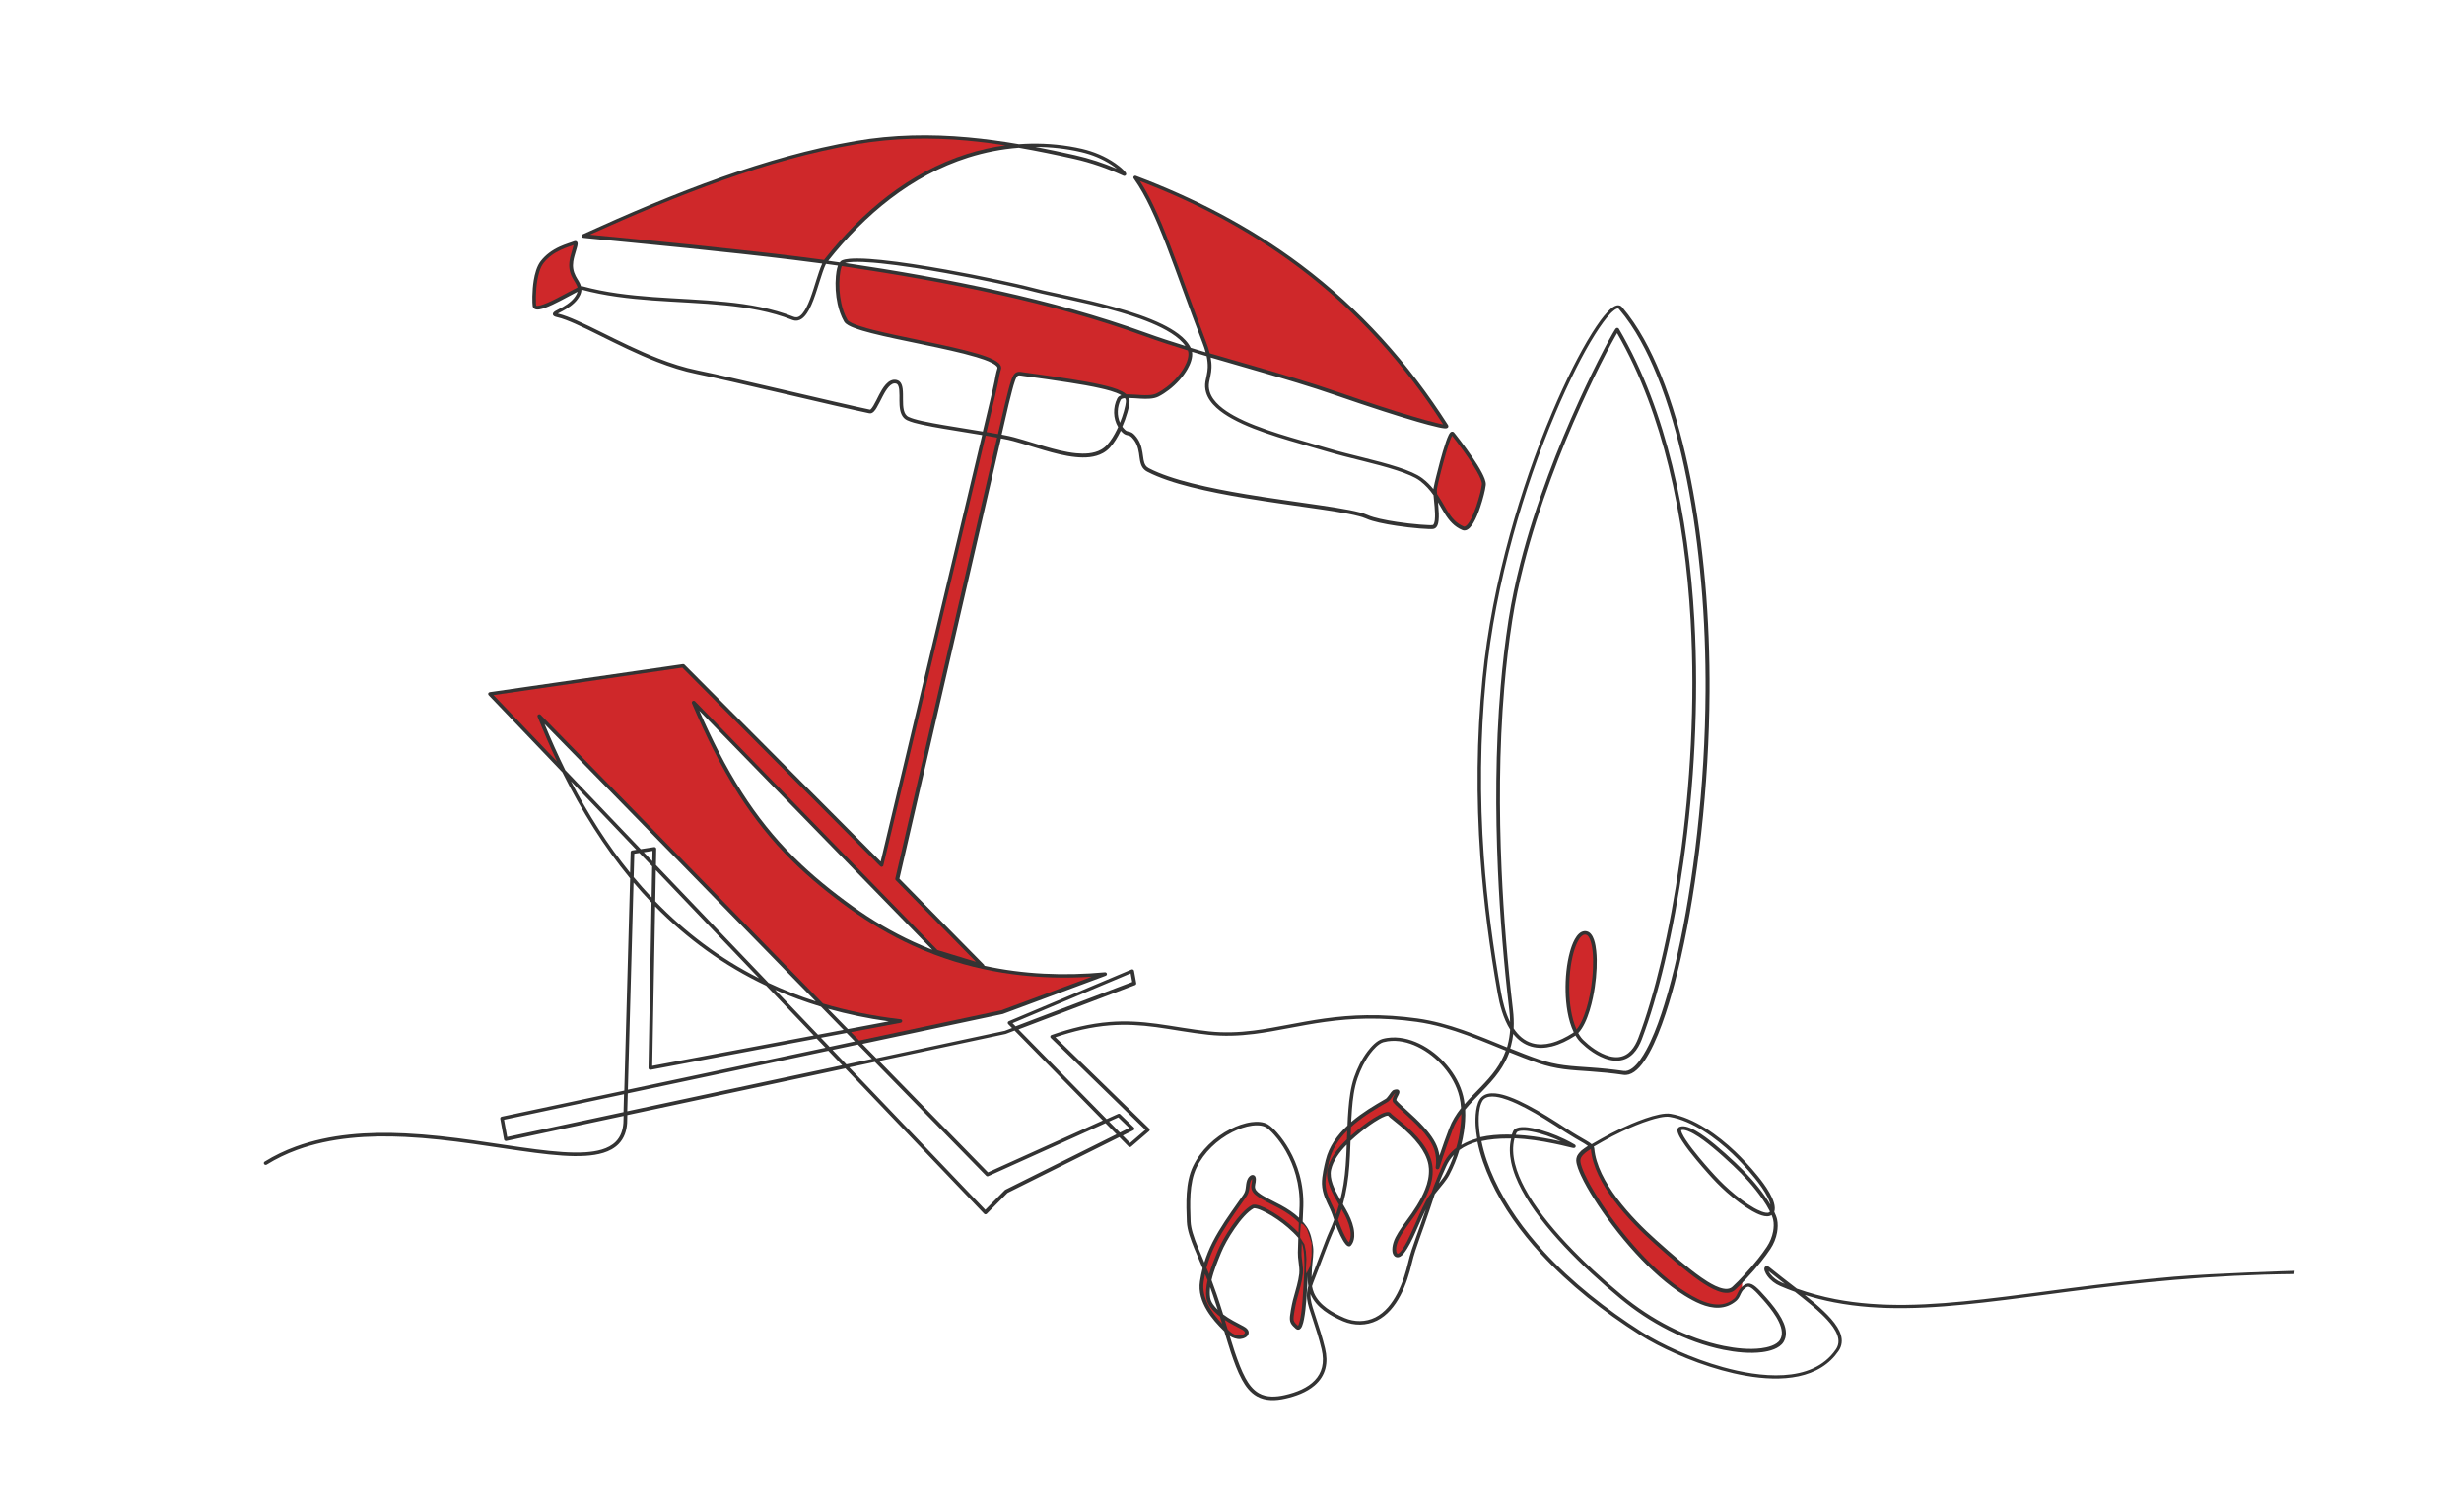 <?xml version="1.0" encoding="UTF-8"?>
<svg width="422px" height="258px" viewBox="0 0 422 258" version="1.1" xmlns="http://www.w3.org/2000/svg" xmlns:xlink="http://www.w3.org/1999/xlink">
    <title>home-img-level-superplus</title>
    <g id="home-img-level-superplus" stroke="none" stroke-width="1" fill="none" fill-rule="evenodd">
        <g id="img-supercover" transform="translate(45.182, 23.166)">
            <polygon id="Path" fill="#CF282A" fill-rule="nonzero" points="177.64 186.154 177.397 188.634 177.855 189.377 178.464 191.12 178.617 193.841 178.5 196.068 179.109 194.378 179.262 192.93 179.525 190.705 179.047 188.486 178.34 186.904"></polygon>
            <polygon id="Path" fill="#CF282A" fill-rule="nonzero" points="227.41 172.982 225.712 173.867 224.9 174.952 225.386 177.051 227.334 180.556 229.795 184.377 231.985 187.454 235.376 191.489 238.364 194.377 239.959 195.766 242.621 197.856 244.916 199.184 246.711 200.001 248.728 200.471 250.073 200.37 250.704 200.196 252.541 198.889 253.137 197.574 253.227 195.859 251.189 197.783 250.246 197.917 247.931 197.133 246.343 195.994 243.023 193.446 240.645 191.476 235.445 186.817 232.825 183.901 230.225 180.348 228.693 177.493 227.667 174.798"></polygon>
            <polygon id="Path" fill="#CF282A" fill-rule="nonzero" points="98.669 22.025 98.176 24.445 98.176 25.96 98.427 28.292 98.974 30.518 99.5 31.697 100.291 32.26 103.508 33.413 107.668 34.513 113.762 35.692 119.696 37.066 122.545 37.763 124.992 38.655 125.665 39.305 125.908 39.721 125.513 41.671 125.145 43.327 124.806 44.782 124.285 47.121 123.613 49.99 123.246 51.163 125.908 51.645 126.525 48.683 127.779 43.535 128.452 41.698 128.667 41.135 129.519 40.753 131.939 41.135 138.061 42.053 143.205 42.885 146.082 43.743 147.031 44.245 147.829 44.574 149.479 44.748 152.356 44.661 154.318 43.655 156.335 41.966 157.563 40.311 158.352 38.742 158.603 37.884 158.478 36.369 154.651 35.518 151.899 34.452 147.031 32.823 142.775 31.402 137.083 29.747 130.567 28.031 125.36 26.965 118.012 25.336 111.737 24.183 104.451 22.997 98.558 22.025"></polygon>
            <path d="M242.745,170.388 C242.724,170.502 242.843,170.81 242.877,170.897 C243.05,171.293 243.293,171.695 243.535,172.057 C244.236,173.116 245.054,174.148 245.872,175.134 C246.503,175.891 247.148,176.642 247.806,177.373 C248.298,177.922 248.804,178.472 249.325,179.007 C249.858,179.551 250.413,180.08 250.982,180.583 C251.681,181.206 252.409,181.803 253.172,182.366 C253.837,182.862 254.531,183.331 255.259,183.74 C255.73,184.001 257.318,184.846 257.858,184.451 C257.9,184.418 257.935,184.377 257.962,184.337 C257.962,184.323 257.956,184.316 257.948,184.31 C257.575,183.573 257.13,182.855 256.653,182.171 C255.224,180.1 253.463,178.177 251.62,176.447 C250.482,175.382 249.325,174.329 248.118,173.337 C247.12,172.52 246.031,171.668 244.901,171.032 C244.423,170.756 243.334,170.187 242.745,170.395 L242.745,170.388 Z M347.756,195.042 C340.878,195.108 334.015,195.457 327.158,196.047 C321.286,196.55 315.442,197.233 309.598,197.991 C304.55,198.641 299.511,199.345 294.456,199.914 C290.033,200.417 285.569,200.819 281.11,200.866 C277.027,200.914 272.951,200.658 268.944,199.881 C267.239,199.552 265.561,199.13 263.911,198.614 C265.027,199.506 266.137,200.417 267.162,201.403 C268.015,202.214 268.875,203.139 269.492,204.137 C269.984,204.941 270.344,205.867 270.233,206.812 C270.178,207.327 269.984,207.803 269.686,208.233 C268.93,209.332 267.98,210.257 266.829,210.98 C262.018,214.024 254.856,212.951 249.664,211.504 C246.939,210.747 244.249,209.754 241.678,208.609 C239.598,207.683 237.497,206.617 235.584,205.397 C229.441,201.477 223.59,196.898 218.696,191.563 C215.271,187.829 212.22,183.62 210.113,179.055 C209.149,176.97 208.318,174.678 207.852,172.366 C206.73,172.681 205.668,173.143 204.76,173.807 C204.317,175.288 203.727,176.729 203.007,178.096 C202.75,178.579 202.411,179.035 202.078,179.464 C201.696,179.946 201.301,180.415 200.913,180.898 C200.788,181.052 200.671,181.206 200.545,181.361 C200.219,182.293 199.922,183.231 199.617,184.162 C199.083,185.791 198.487,187.4 197.911,189.022 C197.433,190.363 196.954,191.737 196.629,193.124 C195.818,196.603 194.174,201.229 190.653,202.998 C188.843,203.902 186.715,203.902 184.857,203.118 C182.638,202.18 180.24,200.773 179.276,198.507 C179.276,198.493 179.262,198.48 179.255,198.467 C179.241,198.715 179.249,198.969 179.283,199.224 C179.345,199.727 179.477,200.223 179.615,200.705 C179.796,201.322 180.004,201.932 180.205,202.542 C180.787,204.278 181.321,205.98 181.751,207.764 C182.334,210.176 181.924,212.422 179.956,214.111 C178.576,215.298 176.711,215.968 174.936,216.363 C173.307,216.732 171.574,216.813 170.076,215.968 C168.926,215.318 168.135,214.246 167.525,213.126 C166.734,211.678 166.159,210.036 165.632,208.487 C165.431,207.905 165.251,207.308 165.071,206.718 C164.876,206.095 164.69,205.465 164.502,204.841 C163.387,203.761 162.333,202.589 161.535,201.275 C160.62,199.76 160.051,198.058 160.329,196.288 C160.446,195.518 160.599,194.766 160.787,194.043 C160.308,192.897 159.816,191.763 159.352,190.611 C158.804,189.25 158.138,187.541 158.082,186.073 C157.972,183.049 157.806,179.35 159.151,176.568 C160.461,173.853 162.831,171.581 165.57,170.2 C166.673,169.644 167.92,169.188 169.161,169.021 C170.083,168.9 171.164,168.92 171.982,169.409 C172.517,169.732 173.126,170.361 173.536,170.817 C174.319,171.701 175.013,172.687 175.595,173.713 C176.358,175.054 176.96,176.488 177.37,177.969 C177.862,179.752 178.084,181.595 178.028,183.445 C178.021,183.72 178.007,184.001 177.994,184.277 C177.966,184.866 177.938,185.456 177.917,186.052 C178.153,186.315 178.375,186.589 178.583,186.891 C179.262,187.856 179.525,189.19 179.692,190.322 C179.776,190.879 179.734,191.529 179.692,192.092 C179.665,192.481 179.623,192.869 179.581,193.252 C179.554,193.526 179.519,193.815 179.504,194.097 C179.484,194.606 179.456,195.095 179.443,195.584 C180.031,194.082 180.607,192.568 181.175,191.053 C181.411,190.437 181.64,189.82 181.883,189.203 C182.063,188.747 182.243,188.291 182.445,187.849 C182.756,187.159 183.047,186.461 183.318,185.758 C183.228,185.496 183.137,185.235 183.047,184.974 C182.922,184.605 182.77,184.25 182.61,183.894 C182.313,183.244 181.98,182.608 181.723,181.937 C181.432,181.173 181.252,180.409 181.224,179.585 C181.203,178.874 181.321,178.11 181.446,177.412 C181.564,176.782 181.709,176.152 181.862,175.53 C182.43,173.196 183.851,171.24 185.599,169.597 C185.633,168.672 185.681,167.74 185.758,166.816 C185.903,165.006 186.139,163.069 186.735,161.339 C187.269,159.797 188.032,158.229 189.024,156.915 C189.613,156.131 190.59,155.038 191.595,154.764 C191.858,154.69 192.13,154.636 192.406,154.596 C194.285,154.314 196.199,154.764 197.884,155.568 C199.7,156.439 201.336,157.76 202.625,159.275 C203.922,160.803 204.941,162.619 205.406,164.55 C205.517,164.999 205.593,165.468 205.649,165.944 C207.381,163.933 209.44,162.197 210.987,160.018 C211.715,158.993 212.297,157.927 212.705,156.767 C211.826,156.413 210.952,156.05 210.071,155.696 C207.416,154.616 204.74,153.57 201.974,152.799 C200.483,152.384 198.972,152.056 197.439,151.841 C194.604,151.445 191.748,151.252 188.885,151.291 C186.486,151.325 184.115,151.526 181.744,151.854 C179.644,152.143 177.571,152.538 175.49,152.927 C173.543,153.295 171.587,153.664 169.612,153.912 C166.998,154.24 164.426,154.334 161.799,154.053 C160.239,153.886 158.686,153.658 157.139,153.41 C155.698,153.182 154.248,152.94 152.8,152.745 C150.159,152.391 147.594,152.236 144.925,152.445 C141.714,152.699 138.602,153.449 135.572,154.475 L151.642,170.113 C151.704,170.173 151.74,170.254 151.732,170.341 C151.732,170.428 151.69,170.502 151.629,170.562 L148.543,173.216 C148.418,173.324 148.217,173.317 148.106,173.196 L146.525,171.588 L127.371,181.139 L123.821,184.712 C123.758,184.772 123.683,184.806 123.593,184.806 C123.503,184.806 123.426,184.772 123.363,184.705 L99.592,159.818 L62.258,167.807 L62.224,169.168 C62.224,169.168 62.224,169.175 62.224,169.182 C62.134,170.515 61.731,171.782 60.761,172.774 C59.347,174.222 57.114,174.652 55.145,174.785 C53.821,174.872 52.483,174.839 51.159,174.752 C49.613,174.652 48.074,174.483 46.542,174.282 C42.985,173.826 39.443,173.244 35.886,172.748 C31.997,172.205 28.094,171.742 24.163,171.555 C17.979,171.26 11.518,171.642 5.68,173.78 C3.864,174.443 2.124,175.281 0.488,176.293 C0.342,176.387 0.141,176.34 0.051,176.199 C-0.046,176.058 0,175.864 0.148,175.777 C1.819,174.739 3.601,173.887 5.459,173.21 C11.386,171.038 17.917,170.643 24.198,170.945 C28.142,171.132 32.073,171.594 35.976,172.144 C39.526,172.64 43.069,173.224 46.625,173.679 C48.143,173.874 49.669,174.041 51.201,174.142 C52.49,174.222 53.807,174.263 55.097,174.176 C56.892,174.054 59.007,173.672 60.296,172.352 C61.156,171.473 61.503,170.334 61.586,169.148 L61.621,167.948 L41.53,172.244 C41.439,172.264 41.363,172.244 41.287,172.198 C41.211,172.151 41.169,172.084 41.148,171.997 L40.497,168.437 C40.469,168.276 40.573,168.122 40.739,168.082 L61.738,163.618 L62.737,127.274 C58.279,121.872 54.445,115.765 51.138,109.103 L38.507,95.885 C38.424,95.798 38.403,95.684 38.437,95.577 C38.479,95.469 38.569,95.396 38.687,95.375 L71.777,90.576 C71.881,90.563 71.978,90.59 72.054,90.663 L105.65,124.386 L123.031,51.344 C120.826,50.975 118.629,50.627 116.424,50.258 C115.162,50.043 113.887,49.822 112.638,49.541 C111.848,49.366 110.906,49.145 110.178,48.803 C109.963,48.703 109.775,48.569 109.616,48.401 C108.915,47.664 108.867,46.41 108.86,45.465 C108.86,44.862 108.881,44.239 108.825,43.642 C108.798,43.34 108.721,42.831 108.459,42.623 C108.396,42.576 108.327,42.543 108.25,42.529 C108.139,42.503 108.028,42.496 107.911,42.516 C107.079,42.657 106.323,44.078 105.983,44.728 C105.643,45.371 105.332,46.049 104.957,46.672 C104.715,47.081 104.284,47.731 103.709,47.617 C102.899,47.449 102.08,47.268 101.269,47.087 C100.077,46.819 98.891,46.551 97.699,46.276 C94.689,45.586 91.681,44.882 88.679,44.178 C85.864,43.521 83.042,42.865 80.221,42.221 C78.225,41.765 76.214,41.303 74.203,40.894 C71.853,40.418 69.552,39.674 67.333,38.803 C63.922,37.475 60.664,35.847 57.392,34.224 C56.047,33.554 54.688,32.884 53.308,32.274 C52.31,31.838 51.208,31.376 50.14,31.134 C49.883,31.074 49.544,30.974 49.509,30.672 C49.468,30.337 49.877,30.122 50.133,29.988 C50.514,29.78 50.896,29.593 51.27,29.378 C52.206,28.835 53.114,28.145 53.593,27.166 C53.655,27.039 53.703,26.918 53.731,26.798 C53.502,26.912 53.294,27.026 53.204,27.072 C52.4,27.495 51.603,27.93 50.799,28.346 C49.946,28.782 49.045,29.238 48.143,29.566 C47.644,29.747 46.667,30.082 46.23,29.626 C46.133,29.526 46.07,29.398 46.05,29.258 C46.022,29.057 46.008,28.835 46.001,28.634 C45.987,28.292 45.987,27.944 45.994,27.602 C46.015,26.684 46.084,25.752 46.23,24.84 C46.41,23.761 46.743,22.427 47.436,21.543 C48.289,20.457 49.384,19.666 50.653,19.083 C51.131,18.861 51.624,18.68 52.123,18.506 C52.455,18.392 52.816,18.285 53.142,18.151 C53.274,18.097 53.426,18.09 53.551,18.164 C53.891,18.372 53.703,18.942 53.62,19.243 C53.489,19.726 53.329,20.195 53.204,20.678 C53.121,20.98 53.052,21.288 53.003,21.596 C52.871,22.508 52.989,23.272 53.412,24.096 C53.703,24.666 54.154,25.243 54.327,25.866 C54.424,25.846 54.515,25.839 54.598,25.866 C58.522,26.938 62.605,27.401 66.661,27.703 C70.806,28.004 74.98,28.132 79.118,28.554 C83.071,28.949 87.056,29.626 90.745,31.094 C90.939,31.168 91.133,31.201 91.342,31.168 C92.02,31.041 92.561,30.162 92.852,29.62 C93.4,28.601 93.796,27.421 94.149,26.328 C94.468,25.336 94.766,24.331 95.105,23.339 C95.245,22.937 95.425,22.434 95.639,21.972 C94.051,21.757 92.471,21.556 90.884,21.362 C87.84,20.986 84.797,20.638 81.747,20.302 C75.535,19.619 69.316,18.989 63.097,18.385 C61.052,18.184 59.014,17.99 56.969,17.789 C56.4,17.735 55.832,17.675 55.27,17.621 C55.125,17.608 54.972,17.588 54.826,17.574 C54.639,17.554 54.39,17.521 54.418,17.219 C54.424,17.112 54.494,17.018 54.598,16.971 C62.404,13.412 70.335,10.027 78.44,7.158 C85.893,4.524 93.553,2.312 101.373,0.971 C107.771,-0.128 114.191,-0.235 120.646,0.355 C123.564,0.623 126.463,1.025 129.339,1.521 C130.012,1.474 130.691,1.44 131.371,1.427 C134.311,1.373 137.292,1.662 140.148,2.325 C142.151,2.794 144.12,3.612 145.798,4.778 C146.29,5.12 146.782,5.502 147.205,5.925 C147.33,6.045 147.454,6.179 147.559,6.313 C147.684,6.481 147.787,6.696 147.6,6.87 C147.489,6.97 147.337,6.984 147.205,6.923 C144.467,5.677 141.729,4.705 138.782,4.041 C135.642,3.337 132.487,2.68 129.312,2.131 C126.373,2.352 123.474,2.922 120.673,3.807 C110.836,6.917 102.884,13.653 96.672,21.496 C97.324,21.589 97.983,21.677 98.634,21.777 C98.739,21.616 98.864,21.496 99.009,21.435 C99.709,21.134 100.866,21.107 101.623,21.107 C103.009,21.107 104.43,21.227 105.809,21.368 C107.57,21.549 109.325,21.791 111.078,22.052 C113.013,22.347 114.947,22.669 116.874,23.017 C119.807,23.547 122.733,24.116 125.645,24.74 C127.842,25.209 130.046,25.698 132.217,26.261 C133.014,26.469 133.818,26.65 134.623,26.824 C135.696,27.059 136.765,27.287 137.84,27.522 C140.418,28.091 142.997,28.688 145.542,29.392 C147.018,29.801 148.495,30.25 149.943,30.759 C151.282,31.228 152.612,31.758 153.888,32.381 C155.649,33.246 157.867,34.58 158.741,36.396 C159.233,36.544 159.726,36.698 160.218,36.845 C160.578,36.953 160.946,37.06 161.306,37.167 C161.161,36.631 160.981,36.108 160.787,35.605 C159.636,32.602 158.526,29.586 157.424,26.563 C156.482,23.969 155.538,21.375 154.547,18.794 C153.715,16.636 152.834,14.478 151.836,12.386 C151.018,10.67 150.096,8.968 148.987,7.406 C148.904,7.292 148.91,7.151 149,7.044 C149.091,6.937 149.23,6.897 149.361,6.95 C154.263,8.8 159.053,10.918 163.671,13.358 C168.558,15.939 173.237,18.875 177.64,22.179 C187.789,29.794 196.088,39.077 202.813,49.635 C202.875,49.728 202.888,49.842 202.854,49.95 C202.75,50.224 202.411,50.218 202.168,50.191 C201.842,50.157 201.503,50.09 201.183,50.017 C199.998,49.755 198.805,49.42 197.634,49.085 C195.63,48.508 193.634,47.885 191.651,47.242 C188.996,46.384 186.348,45.492 183.713,44.581 C179.234,43.025 174.666,41.685 170.11,40.364 C167.462,39.6 164.807,38.843 162.166,38.059 C162.27,38.642 162.326,39.232 162.305,39.815 C162.291,40.284 162.222,40.74 162.124,41.202 C162.048,41.571 161.958,41.94 161.896,42.308 C161.806,42.871 161.833,43.354 161.992,43.904 C162.527,45.74 164.51,47.121 166.138,48.026 C167.296,48.669 168.524,49.212 169.765,49.695 C171.116,50.224 172.489,50.694 173.875,51.136 C176.614,52.007 179.394,52.745 182.146,53.576 C184.191,54.193 186.285,54.695 188.351,55.218 C190.32,55.714 192.31,56.217 194.237,56.847 C195.055,57.108 195.873,57.403 196.65,57.752 C197.267,58.027 197.911,58.355 198.445,58.764 C199.173,59.32 199.776,59.93 200.309,60.594 C200.309,60.527 200.324,60.466 200.338,60.413 C200.462,59.769 200.615,59.126 200.775,58.489 C200.982,57.624 201.204,56.76 201.44,55.902 C201.752,54.756 202.078,53.589 202.473,52.463 C202.605,52.081 202.75,51.679 202.93,51.324 C202.993,51.203 203.062,51.069 203.152,50.968 C203.263,50.834 203.415,50.734 203.603,50.767 C203.7,50.781 203.777,50.828 203.838,50.895 C203.957,51.022 204.068,51.176 204.178,51.317 C204.428,51.632 204.67,51.954 204.913,52.269 C205.628,53.207 206.321,54.166 206.979,55.144 C207.561,56.009 208.144,56.907 208.622,57.826 C208.9,58.362 209.35,59.287 209.281,59.89 C209.218,60.433 209.086,61.003 208.955,61.532 C208.768,62.276 208.553,63.02 208.303,63.751 C208.005,64.636 207.638,65.581 207.159,66.392 C206.854,66.908 206.314,67.699 205.607,67.692 C205.488,67.692 205.371,67.665 205.26,67.618 C204.595,67.337 204.026,66.948 203.52,66.446 C202.522,65.46 201.863,64.133 201.156,62.953 C201.135,62.92 201.114,62.886 201.093,62.853 C201.121,63.121 201.142,63.396 201.162,63.664 C201.225,64.415 201.273,65.239 201.198,65.99 C201.142,66.513 200.982,67.277 200.351,67.417 C200.116,67.471 199.742,67.451 199.491,67.444 C199,67.431 198.508,67.397 198.022,67.357 C196.677,67.25 195.326,67.089 193.994,66.888 C193.003,66.74 192.011,66.566 191.034,66.345 C190.278,66.171 189.44,65.956 188.733,65.634 C188.365,65.467 187.949,65.346 187.553,65.246 C186.978,65.092 186.389,64.964 185.8,64.85 C184.192,64.535 182.562,64.287 180.947,64.053 C176.676,63.423 172.399,62.859 168.142,62.142 C165.002,61.619 161.854,61.023 158.769,60.245 C157.396,59.897 156.024,59.508 154.685,59.039 C153.535,58.637 152.384,58.181 151.303,57.618 C150.97,57.443 150.706,57.209 150.498,56.907 C150.048,56.224 150.006,55.252 149.888,54.461 C149.728,53.448 149.451,52.604 148.73,51.826 C148.474,51.552 148.335,51.458 147.968,51.384 C147.579,51.304 147.343,51.19 147.052,50.908 C146.948,50.814 146.858,50.707 146.768,50.606 C146.747,50.64 146.734,50.68 146.713,50.714 C146.241,51.686 145.645,52.691 144.91,53.495 C144.563,53.871 144.168,54.186 143.718,54.434 C142.325,55.211 140.612,55.278 139.045,55.118 C137.208,54.937 135.351,54.441 133.583,53.924 C132.37,53.569 131.163,53.187 129.95,52.825 C128.896,52.51 127.808,52.202 126.719,52.007 C126.566,51.981 126.407,51.954 126.254,51.92 L108.853,127.322 L123.322,142.034 C123.377,142.088 123.405,142.162 123.412,142.236 C130.109,143.697 137.014,143.998 144.051,143.348 C144.21,143.335 144.349,143.435 144.39,143.583 C144.425,143.731 144.342,143.885 144.197,143.938 L126.594,150.487 C126.594,150.487 126.566,150.494 126.546,150.5 L102.503,155.615 L104.916,158.082 L126.906,153.376 L128.154,152.9 L127.496,152.23 C127.419,152.156 127.392,152.062 127.412,151.954 C127.433,151.854 127.496,151.774 127.592,151.734 L148.598,142.872 C148.688,142.832 148.786,142.839 148.876,142.886 C148.966,142.933 149.021,143.007 149.035,143.1 L149.416,145.205 C149.445,145.352 149.361,145.487 149.223,145.541 L129.256,153.134 L144.342,168.498 L146.311,167.607 C146.435,167.553 146.575,167.572 146.671,167.667 L149.008,169.926 C149.084,169.999 149.112,170.086 149.098,170.187 C149.084,170.288 149.021,170.368 148.931,170.415 L147.115,171.32 L148.363,172.587 L150.97,170.341 L134.782,154.589 C134.74,154.549 134.713,154.502 134.698,154.455 L134.698,154.442 L134.698,154.435 L134.698,154.429 L134.698,154.422 L134.698,154.408 C134.684,154.274 134.768,154.14 134.907,154.093 C138.137,152.96 141.458,152.136 144.89,151.861 C147.6,151.647 150.207,151.808 152.897,152.169 C154.353,152.364 155.802,152.605 157.25,152.833 C158.79,153.075 160.329,153.302 161.875,153.47 C164.454,153.745 166.97,153.651 169.543,153.329 C171.505,153.081 173.438,152.719 175.379,152.35 C177.467,151.954 179.554,151.567 181.661,151.271 C184.06,150.936 186.465,150.735 188.885,150.702 C191.783,150.661 194.674,150.863 197.544,151.258 C202.938,152.008 207.915,154.167 212.92,156.205 C212.962,156.07 212.997,155.943 213.031,155.809 C213.261,154.938 213.399,154.053 213.454,153.162 C212.262,151.271 211.652,148.872 211.312,146.947 C209.946,139.2 208.906,131.444 208.352,123.601 C207.63,113.427 207.707,103.198 208.712,93.043 C209.531,84.724 211.188,76.44 213.412,68.369 C215.374,61.257 217.801,54.206 220.685,47.396 C221.794,44.782 222.973,42.194 224.256,39.661 C225.261,37.683 226.328,35.706 227.514,33.822 C227.964,33.105 228.436,32.401 228.935,31.718 C229.324,31.195 229.732,30.679 230.183,30.209 C230.633,29.74 231.521,28.889 232.263,29.164 C232.401,29.217 232.52,29.305 232.616,29.418 C235.459,32.743 237.58,36.892 239.209,40.88 C241.276,45.955 242.772,51.324 243.924,56.659 C245.179,62.464 246.045,68.369 246.641,74.268 C247.272,80.542 247.585,86.856 247.612,93.156 C247.612,93.847 247.612,94.538 247.612,95.228 C247.57,103.345 247.078,111.489 246.177,119.566 C245.761,123.306 245.255,127.033 244.644,130.753 C244.096,134.098 243.466,137.436 242.717,140.747 C242.017,143.844 237.969,161.674 232.852,160.924 C230.945,160.642 229.053,160.461 227.14,160.327 C225.642,160.22 224.138,160.14 222.654,159.945 C221.143,159.744 219.708,159.416 218.265,158.919 C216.595,158.349 214.959,157.706 213.322,157.043 C212.893,158.236 212.29,159.342 211.541,160.401 C210.661,161.641 209.613,162.746 208.553,163.846 C207.596,164.831 206.618,165.81 205.752,166.876 C205.814,168.163 205.718,169.476 205.537,170.676 C205.419,171.44 205.267,172.205 205.072,172.955 C205.911,172.453 206.833,172.084 207.804,171.816 C207.672,171.079 207.59,170.341 207.54,169.61 C207.465,168.304 207.506,165.675 208.594,164.697 C209.814,163.598 211.985,164.201 213.336,164.697 C214.411,165.086 215.451,165.582 216.456,166.112 C217.579,166.694 218.675,167.331 219.756,167.995 C220.976,168.739 222.168,169.51 223.362,170.295 C223.909,170.656 224.471,170.991 225.032,171.327 C225.496,171.595 225.968,171.862 226.425,172.138 C226.696,172.298 227.091,172.526 227.41,172.807 C227.951,172.486 228.506,172.184 229.039,171.876 C230.142,171.24 231.278,170.656 232.43,170.113 C234.287,169.235 238.87,167.238 240.929,167.586 C244.97,168.27 249.123,171.32 251.986,174.041 C252.59,174.611 253.165,175.208 253.733,175.811 C254.482,176.608 255.21,177.44 255.896,178.29 C256.888,179.518 259.272,182.588 258.697,184.384 C258.891,184.792 259.079,185.242 259.176,185.664 C259.335,186.374 259.301,187.193 259.176,187.903 C258.996,188.908 258.6,189.881 258.025,190.744 C257.54,191.476 257.013,192.186 256.465,192.869 C255.668,193.875 254.815,194.847 253.934,195.785 C253.318,196.442 252.673,197.113 252.007,197.722 C251.862,197.857 251.695,197.97 251.509,198.058 C250.725,198.426 249.802,198.239 249.026,197.95 C247.931,197.548 246.842,196.857 245.899,196.201 C244.617,195.31 243.383,194.317 242.19,193.312 C240.791,192.139 239.425,190.926 238.065,189.706 C233.746,185.852 227.784,179.483 227.278,173.646 C227.278,173.633 227.278,173.626 227.278,173.612 C227.084,173.733 226.89,173.861 226.703,173.994 C226.238,174.322 225.621,174.819 225.504,175.389 C225.49,175.462 225.483,175.543 225.483,175.623 C225.496,176.3 225.968,177.373 226.253,177.989 C226.855,179.289 227.598,180.57 228.366,181.79 C229.351,183.358 230.418,184.887 231.535,186.368 C232.776,188.003 234.086,189.592 235.48,191.113 C236.756,192.508 238.093,193.849 239.521,195.095 C240.839,196.248 242.246,197.341 243.743,198.265 C246.073,199.7 249.283,201.336 251.779,199.278 C252.007,199.09 252.146,198.876 252.271,198.614 C252.409,198.339 252.513,198.065 252.68,197.796 C252.915,197.428 253.214,197.146 253.574,196.898 C253.747,196.785 253.934,196.697 254.149,196.67 C254.683,196.603 255.162,196.938 255.543,197.253 C255.827,197.494 256.09,197.756 256.347,198.024 C256.694,198.386 257.019,198.754 257.352,199.13 C258.295,200.196 259.252,201.382 259.924,202.629 C260.458,203.621 260.888,204.821 260.59,205.947 C260.521,206.202 260.416,206.443 260.285,206.671 C259.598,207.811 257.879,208.253 256.624,208.414 C254.475,208.689 252.084,208.433 249.976,208.005 C243.529,206.691 237.289,203.346 232.325,199.23 C228.962,196.442 225.705,193.466 222.73,190.296 C221.295,188.76 219.909,187.172 218.64,185.509 C217.455,183.962 216.345,182.326 215.437,180.617 C214.646,179.129 213.968,177.527 213.627,175.878 C213.351,174.544 213.301,173.163 213.627,171.836 C213.406,171.836 213.184,171.829 212.969,171.829 C211.513,171.829 209.988,171.943 208.539,172.272 C208.996,174.55 209.814,176.816 210.764,178.868 C212.851,183.379 215.867,187.534 219.243,191.22 C224.103,196.516 229.912,201.054 236.007,204.948 C237.892,206.149 239.965,207.201 242.01,208.112 C244.554,209.252 247.21,210.23 249.907,210.98 C255.973,212.664 265.131,213.937 269.228,207.958 C269.471,207.609 269.624,207.227 269.672,206.805 C269.873,205.022 267.988,203.044 266.788,201.898 C265.755,200.906 264.631,199.988 263.502,199.09 C263.079,198.754 262.656,198.42 262.226,198.085 C261.38,197.783 260.541,197.448 259.709,197.092 C258.829,196.717 258.032,196.107 257.484,195.336 C257.255,195.014 256.68,194.076 257.186,193.754 C257.435,193.6 257.713,193.741 257.907,193.902 C258.635,194.499 259.377,195.082 260.119,195.658 C260.922,196.288 261.734,196.911 262.545,197.535 C264.687,198.299 266.885,198.895 269.138,199.332 C273.103,200.102 277.131,200.35 281.173,200.31 C285.61,200.256 290.048,199.861 294.449,199.358 C299.503,198.789 304.536,198.085 309.583,197.435 C315.434,196.683 321.286,195.994 327.172,195.49 C334.042,194.901 347.818,194.485 347.818,194.485 M125.741,51.163 L126.948,45.941 C127.149,45.123 127.35,44.306 127.565,43.488 C127.703,42.965 127.849,42.436 128.029,41.919 C128.203,41.43 128.459,40.74 129.028,40.559 C129.395,40.445 129.86,40.559 130.234,40.612 C132.868,40.974 135.51,41.336 138.137,41.752 C139.967,42.04 141.825,42.355 143.628,42.777 C144.695,43.025 145.95,43.347 146.928,43.843 C147.205,43.984 147.496,44.158 147.732,44.373 C147.808,44.373 147.885,44.373 147.96,44.373 C148.709,44.373 149.466,44.453 150.213,44.493 C151.032,44.54 152.196,44.574 152.945,44.192 C153.549,43.883 154.117,43.508 154.651,43.099 C155.823,42.194 156.925,41.001 157.645,39.721 C158.082,38.95 158.582,37.744 158.256,36.852 C155.76,36.088 153.271,35.284 150.824,34.399 C142.691,31.443 134.276,29.157 125.811,27.267 C116.951,25.289 107.987,23.741 99.002,22.407 C98.995,22.407 98.988,22.407 98.981,22.407 C98.954,22.474 98.939,22.528 98.925,22.561 C98.759,23.071 98.676,23.641 98.628,24.17 C98.482,25.665 98.586,27.294 98.904,28.762 C99.12,29.747 99.452,30.739 99.958,31.624 C100.347,32.307 103.515,33.119 104.263,33.313 C105.608,33.655 106.968,33.963 108.319,34.251 C109.844,34.58 111.377,34.895 112.902,35.217 C114.565,35.565 116.23,35.914 117.887,36.296 C119.336,36.624 120.784,36.979 122.206,37.402 C123.149,37.683 124.195,38.025 125.062,38.481 C125.568,38.749 126.283,39.205 126.289,39.828 C126.289,39.909 126.283,39.989 126.254,40.069 C126.151,40.438 126.04,40.814 125.97,41.189 C125.908,41.537 125.846,41.893 125.776,42.241 C125.555,43.334 125.291,44.433 125.034,45.519 L123.773,50.828 C124.431,50.935 125.083,51.049 125.735,51.17 L125.741,51.163 Z M148.176,44.989 C148.211,45.083 148.238,45.177 148.259,45.284 C148.343,45.841 148.065,46.906 147.912,47.449 C147.676,48.281 147.379,49.112 147.032,49.909 C147.163,50.09 147.309,50.258 147.475,50.419 C147.676,50.613 147.801,50.674 148.071,50.727 C148.571,50.828 148.834,50.989 149.174,51.364 C149.978,52.235 150.305,53.18 150.485,54.313 C150.554,54.736 150.596,55.165 150.671,55.58 C150.734,55.902 150.824,56.244 151.004,56.518 C151.15,56.74 151.337,56.9 151.573,57.021 C152.627,57.571 153.75,58.013 154.873,58.402 C156.197,58.858 157.549,59.247 158.908,59.588 C161.971,60.366 165.106,60.956 168.225,61.479 C172.482,62.189 176.753,62.752 181.023,63.382 C182.652,63.624 184.296,63.872 185.911,64.187 C186.514,64.307 187.116,64.435 187.706,64.589 C188.136,64.703 188.58,64.837 188.982,65.018 C189.647,65.319 190.452,65.521 191.166,65.688 C192.122,65.909 193.107,66.077 194.077,66.224 C195.395,66.425 196.732,66.58 198.064,66.687 C198.542,66.727 199.02,66.761 199.499,66.774 C199.679,66.774 200.033,66.794 200.198,66.761 C200.441,66.707 200.532,66.05 200.553,65.869 C200.629,65.159 200.573,64.368 200.518,63.657 C200.47,63.007 200.393,62.363 200.338,61.72 C200.338,61.693 200.338,61.666 200.338,61.646 C199.7,60.735 198.979,59.924 198.036,59.2 C197.544,58.824 196.941,58.516 196.372,58.268 C195.609,57.933 194.812,57.645 194.021,57.39 C192.109,56.767 190.133,56.27 188.178,55.774 C186.098,55.252 183.997,54.742 181.945,54.126 C179.193,53.294 176.413,52.557 173.668,51.686 C172.267,51.243 170.88,50.767 169.514,50.231 C168.253,49.735 166.998,49.179 165.813,48.522 C164.024,47.53 161.958,46.055 161.375,44.038 C161.195,43.408 161.168,42.831 161.264,42.188 C161.327,41.806 161.417,41.43 161.494,41.055 C161.584,40.626 161.646,40.204 161.66,39.768 C161.68,39.124 161.605,38.474 161.473,37.831 C160.994,37.69 160.509,37.542 160.031,37.402 C159.678,37.294 159.323,37.187 158.97,37.08 C159.13,38.072 158.679,39.198 158.208,40.029 C157.445,41.377 156.287,42.637 155.053,43.588 C154.491,44.024 153.888,44.42 153.25,44.748 C152.377,45.197 151.15,45.17 150.186,45.117 C149.527,45.083 148.855,45.01 148.19,45.003 L148.176,44.989 Z M99.502,21.864 C108.368,23.185 117.207,24.72 125.95,26.67 C134.435,28.567 142.879,30.86 151.039,33.822 C153.278,34.633 155.553,35.377 157.833,36.081 C155.683,32.931 148.578,30.833 145.347,29.941 C142.81,29.238 140.245,28.648 137.679,28.085 C136.605,27.85 135.537,27.622 134.462,27.387 C133.652,27.207 132.834,27.032 132.029,26.818 C129.866,26.255 127.668,25.765 125.484,25.303 C122.58,24.686 119.661,24.11 116.736,23.587 C114.816,23.238 112.888,22.917 110.961,22.628 C109.221,22.367 107.474,22.126 105.727,21.945 C104.437,21.811 100.956,21.469 99.508,21.871 L99.502,21.864 Z M146.318,49.97 C145.437,48.515 145.41,46.605 146.165,45.083 C146.2,45.016 146.241,44.949 146.29,44.889 C146.435,44.715 146.636,44.601 146.858,44.52 C145.833,43.917 144.078,43.521 143.475,43.381 C141.687,42.965 139.85,42.657 138.033,42.369 C135.412,41.953 132.778,41.591 130.144,41.229 C129.936,41.202 129.416,41.088 129.222,41.149 C128.937,41.236 128.716,41.886 128.632,42.121 C128.459,42.617 128.314,43.133 128.182,43.642 C127.967,44.453 127.766,45.264 127.565,46.075 L126.365,51.27 C126.511,51.297 126.664,51.324 126.809,51.351 C127.919,51.552 129.028,51.867 130.109,52.188 C131.322,52.55 132.529,52.932 133.742,53.288 C135.468,53.79 137.292,54.28 139.087,54.461 C140.509,54.601 142.11,54.561 143.379,53.851 C143.766,53.636 144.113,53.361 144.411,53.04 C145.111,52.282 145.673,51.317 146.117,50.405 C146.186,50.265 146.255,50.117 146.318,49.97 Z M51.637,108.735 L64.56,122.261 L66.841,121.906 C66.938,121.893 67.028,121.913 67.097,121.98 C67.174,122.039 67.208,122.12 67.208,122.214 L67.16,124.982 L86.433,145.158 C89.005,146.365 91.702,147.43 94.53,148.335 L48.081,100.832 C49.197,103.546 50.383,106.188 51.644,108.748 L51.637,108.735 Z M65.073,122.797 L66.536,124.325 L66.571,122.563 L65.08,122.797 L65.073,122.797 Z M87.57,146.351 L94.919,154.04 L99.3,153.215 L95.425,149.247 C92.693,148.423 90.079,147.451 87.57,146.351 Z M95.425,154.569 L96.902,156.117 L101.234,155.192 L99.813,153.738 L95.417,154.562 L95.425,154.569 Z M97.4,156.641 L99.772,159.127 L104.16,158.189 L101.747,155.722 L97.4,156.647 L97.4,156.641 Z M100.27,159.643 L123.564,184.029 L126.913,180.657 C126.913,180.657 126.961,180.61 126.996,180.596 L146.034,171.105 L144.155,169.195 L124.078,178.264 C123.953,178.318 123.807,178.298 123.71,178.197 L104.652,158.705 L100.257,159.643 L100.27,159.643 Z M146.623,170.81 L148.217,170.013 L146.345,168.203 L144.764,168.913 L146.623,170.804 L146.623,170.81 Z M52.608,110.652 C55.554,116.335 58.903,121.584 62.73,126.303 L62.827,122.777 C62.827,122.63 62.938,122.509 63.09,122.482 L63.804,122.369 L52.608,110.645 L52.608,110.652 Z M63.34,127.046 C64.331,128.24 65.357,129.406 66.418,130.525 L66.515,125.21 L64.317,122.911 L63.451,123.045 L63.34,127.046 Z M67.042,131.183 C72.179,136.505 78.058,140.962 84.818,144.367 L67.139,125.861 L67.042,131.183 Z M94.689,154.703 L66.259,160.053 C66.162,160.072 66.071,160.053 65.995,159.985 C65.919,159.925 65.877,159.838 65.884,159.744 L66.404,131.41 C65.343,130.305 64.317,129.158 63.319,127.985 L62.349,163.464 L96.195,156.272 L94.697,154.71 L94.689,154.703 Z M62.328,164.093 L62.245,167.15 L99.057,159.275 L96.686,156.787 L62.328,164.093 Z M61.607,167.291 L61.69,164.234 L41.141,168.605 L41.682,171.561 L61.6,167.298 L61.607,167.291 Z M67.021,132.054 L66.522,159.382 L94.183,154.173 L86.038,145.647 C78.772,142.216 72.477,137.611 67.014,132.054 L67.021,132.054 Z M100.035,153.075 L107.03,151.761 C103.39,151.258 99.931,150.534 96.638,149.602 L100.035,153.075 Z M105.387,158.551 L124.022,177.614 L143.697,168.726 L128.584,153.329 L127.072,153.905 C127.072,153.905 127.045,153.919 127.024,153.919 L105.38,158.551 L105.387,158.551 Z M123.149,50.72 L124.417,45.378 C124.674,44.299 124.93,43.213 125.152,42.121 C125.221,41.772 125.277,41.423 125.346,41.082 C125.423,40.686 125.534,40.291 125.645,39.909 C125.645,39.888 125.651,39.862 125.651,39.835 C125.651,39.513 124.993,39.144 124.75,39.017 C123.925,38.581 122.906,38.253 122.012,37.985 C120.604,37.563 119.169,37.214 117.734,36.886 C116.084,36.503 114.42,36.155 112.764,35.813 C111.231,35.491 109.699,35.176 108.174,34.848 C106.808,34.553 105.443,34.251 104.091,33.903 C103.064,33.641 102.004,33.346 101.019,32.964 C100.506,32.763 99.667,32.408 99.39,31.919 C98.856,30.98 98.502,29.935 98.274,28.889 C97.941,27.361 97.837,25.665 97.983,24.11 C98.017,23.721 98.107,22.95 98.329,22.32 C97.643,22.22 96.957,22.126 96.277,22.032 C96.034,22.501 95.833,23.084 95.688,23.5 C95.348,24.485 95.057,25.484 94.731,26.476 C94.364,27.609 93.955,28.808 93.394,29.861 C92.991,30.605 92.361,31.557 91.438,31.731 C91.112,31.791 90.794,31.744 90.489,31.624 C86.855,30.183 82.925,29.519 79.036,29.13 C74.904,28.715 70.737,28.587 66.598,28.286 C62.515,27.984 58.411,27.515 54.459,26.442 C54.438,26.442 54.418,26.456 54.397,26.463 C54.39,26.784 54.3,27.099 54.147,27.408 C53.648,28.426 52.754,29.17 51.783,29.76 C51.409,29.988 51.02,30.189 50.632,30.39 C50.577,30.417 50.459,30.478 50.348,30.545 C51.429,30.799 52.539,31.262 53.551,31.704 C54.937,32.314 56.303,32.991 57.662,33.661 C60.913,35.27 64.158,36.892 67.548,38.213 C69.739,39.064 71.999,39.801 74.314,40.271 C76.332,40.679 78.342,41.142 80.352,41.598 C83.174,42.241 85.989,42.898 88.811,43.555 C91.819,44.252 94.821,44.956 97.83,45.653 C99.015,45.928 100.209,46.196 101.393,46.464 C102.198,46.645 103.009,46.826 103.82,46.994 C103.98,46.994 104.319,46.457 104.389,46.343 C104.756,45.733 105.062,45.063 105.394,44.426 C105.928,43.414 106.919,41.578 108.375,41.913 C108.541,41.953 108.701,42.027 108.833,42.127 C110.212,43.213 108.624,47.396 110.434,48.24 C110.739,48.381 111.072,48.495 111.39,48.589 C111.841,48.723 112.299,48.837 112.756,48.937 C113.998,49.212 115.253,49.433 116.507,49.648 C118.719,50.023 120.937,50.372 123.149,50.741 L123.149,50.72 Z M147.469,45.016 C147.191,45.05 146.914,45.117 146.782,45.271 C146.762,45.291 146.747,45.318 146.734,45.345 C146.144,46.531 146.09,48.006 146.636,49.226 C146.893,48.589 147.115,47.939 147.303,47.289 C147.427,46.86 147.697,45.807 147.635,45.371 C147.615,45.251 147.559,45.13 147.469,45.016 Z M132.134,1.983 C134.401,2.419 136.654,2.895 138.907,3.404 C141.409,3.967 143.76,4.745 146.082,5.724 C145.791,5.489 145.479,5.268 145.167,5.06 C143.607,4.028 141.819,3.304 139.982,2.875 C137.423,2.278 134.768,1.99 132.127,1.983 L132.134,1.983 Z M114.483,139.5 L74.592,98.566 C76.685,103.365 79.049,108.098 81.878,112.528 C84.471,116.597 87.431,120.324 90.884,123.742 C93.961,126.792 97.331,129.514 100.866,132.054 C104.139,134.406 107.626,136.464 111.308,138.153 C112.362,138.637 113.422,139.085 114.483,139.5 Z M128.757,152.605 L148.724,145.011 L148.46,143.536 L128.237,152.069 L128.764,152.605 L128.757,152.605 Z M258.046,183.184 C257.948,182.721 257.747,182.266 257.588,181.937 C257.013,180.771 256.167,179.618 255.349,178.599 C254.676,177.761 253.955,176.943 253.22,176.152 C252.666,175.556 252.091,174.973 251.501,174.41 C248.735,171.782 244.679,168.78 240.776,168.116 C239.868,167.961 238.301,168.404 237.434,168.678 C235.812,169.188 234.19,169.872 232.658,170.595 C231.521,171.132 230.397,171.708 229.309,172.338 C228.824,172.62 228.332,172.888 227.853,173.17 C227.826,173.19 227.799,173.203 227.763,173.224 C227.819,173.324 227.847,173.424 227.86,173.531 C228.353,179.183 234.267,185.463 238.446,189.19 C239.806,190.403 241.165,191.609 242.558,192.782 C243.736,193.775 244.95,194.753 246.219,195.638 C247.259,196.362 249.817,198.085 251.183,197.441 C251.307,197.381 251.418,197.307 251.522,197.213 C252.181,196.616 252.812,195.96 253.415,195.31 C254.281,194.384 255.12,193.419 255.91,192.428 C256.444,191.757 256.964,191.059 257.435,190.342 C257.962,189.551 258.323,188.653 258.496,187.728 C258.607,187.098 258.649,186.354 258.504,185.724 C258.448,185.463 258.351,185.194 258.233,184.927 C257.366,185.563 255.703,184.699 254.926,184.263 C254.178,183.84 253.456,183.351 252.77,182.842 C252.001,182.273 251.258,181.662 250.537,181.026 C249.955,180.509 249.394,179.974 248.846,179.417 C248.319,178.881 247.813,178.324 247.313,177.761 C246.648,177.017 245.997,176.267 245.366,175.502 C244.506,174.47 243.632,173.37 242.912,172.244 C242.661,171.849 242.391,171.407 242.226,170.971 C242.107,170.663 242.004,170.241 242.26,169.965 C242.322,169.899 242.399,169.852 242.481,169.819 C243.32,169.489 244.506,170.08 245.213,170.482 C246.371,171.138 247.495,172.01 248.52,172.848 C249.733,173.846 250.905,174.906 252.049,175.985 C253.927,177.748 255.716,179.705 257.172,181.81 C257.477,182.252 257.768,182.708 258.046,183.171 L258.046,183.184 Z M213.738,171.159 C213.808,170.964 213.878,170.777 213.96,170.589 C214.418,169.563 216.449,169.878 217.315,170.047 C219.16,170.401 221.101,171.132 222.779,171.936 C223.368,172.218 223.944,172.526 224.498,172.855 C224.637,172.935 224.72,173.083 224.665,173.244 C224.561,173.531 224.262,173.451 224.048,173.404 C223.819,173.351 223.597,173.297 223.368,173.244 C222.571,173.049 221.781,172.861 220.976,172.701 C218.765,172.238 216.477,171.89 214.203,171.788 C213.441,174.617 214.591,177.768 215.922,180.268 C216.817,181.951 217.912,183.559 219.07,185.081 C220.331,186.73 221.697,188.305 223.118,189.82 C226.072,192.97 229.316,195.933 232.658,198.701 C237.546,202.75 243.688,206.054 250.032,207.342 C252.07,207.757 254.392,208.012 256.465,207.744 C257.491,207.609 259.1,207.247 259.668,206.303 C259.778,206.121 259.855,205.934 259.91,205.732 C260.445,203.722 258.046,200.879 256.805,199.465 C256.486,199.097 256.16,198.735 255.82,198.38 C255.584,198.132 255.335,197.876 255.065,197.656 C254.85,197.474 254.475,197.18 254.163,197.22 C254.059,197.233 253.963,197.28 253.873,197.341 C253.581,197.535 253.338,197.763 253.151,198.058 C252.999,198.299 252.894,198.561 252.77,198.815 C252.603,199.157 252.417,199.432 252.111,199.68 C251.265,200.377 250.281,200.759 249.165,200.799 C247.092,200.873 245.012,199.767 243.32,198.721 C241.795,197.776 240.36,196.663 239.015,195.49 C237.574,194.223 236.214,192.869 234.925,191.455 C233.524,189.92 232.194,188.319 230.945,186.663 C229.816,185.168 228.734,183.627 227.743,182.045 C226.966,180.804 226.211,179.504 225.594,178.177 C225.268,177.466 224.789,176.36 224.768,175.576 C224.768,175.456 224.776,175.335 224.803,175.214 C224.956,174.457 225.636,173.88 226.253,173.444 C226.418,173.324 226.592,173.21 226.772,173.096 C226.488,172.881 226.148,172.681 226.017,172.6 C225.559,172.325 225.088,172.064 224.63,171.796 C224.055,171.46 223.486,171.112 222.925,170.75 C221.739,169.973 220.547,169.202 219.34,168.457 C218.273,167.807 217.191,167.177 216.081,166.594 C215.104,166.085 214.079,165.595 213.039,165.214 C211.964,164.825 209.933,164.201 208.948,165.086 C208.58,165.414 208.373,166.112 208.268,166.568 C208.061,167.513 208.04,168.558 208.095,169.517 C208.137,170.207 208.22,170.904 208.338,171.601 C209.835,171.26 211.41,171.145 212.879,171.145 C213.156,171.145 213.441,171.145 213.717,171.159 L213.738,171.159 Z M203.846,174.598 C203.291,175.167 202.827,175.838 202.473,176.636 C202.057,177.587 201.627,178.539 201.239,179.504 C201.35,179.363 201.461,179.229 201.572,179.088 C201.884,178.692 202.21,178.264 202.445,177.814 C202.993,176.782 203.457,175.704 203.838,174.598 L203.846,174.598 Z M178.881,197.066 C178.832,196.764 178.812,196.462 178.797,196.161 C178.77,195.457 178.832,194.76 178.86,194.056 C178.874,193.761 178.908,193.466 178.937,193.171 C178.977,192.789 179.013,192.407 179.048,192.026 C179.088,191.516 179.13,190.899 179.054,190.39 C178.902,189.364 178.666,188.09 178.049,187.219 C177.987,187.139 177.931,187.052 177.868,186.971 C177.848,187.521 177.827,188.071 177.806,188.62 C177.855,188.68 177.91,188.74 177.958,188.808 C178.631,189.653 178.776,191.161 178.826,192.186 C178.902,193.761 178.805,195.383 178.701,196.959 C178.666,197.548 178.624,198.139 178.59,198.735 C178.576,198.982 178.555,199.237 178.541,199.486 C178.458,200.578 178.347,201.718 178.139,202.79 C178.063,203.165 177.973,203.581 177.82,203.937 C177.709,204.204 177.522,204.533 177.182,204.56 C177.015,204.573 176.864,204.506 176.745,204.399 C176.427,204.111 176.052,203.782 175.872,203.387 C175.706,203.024 175.712,202.636 175.747,202.247 C175.81,201.617 175.948,200.953 176.066,200.33 C176.163,199.808 176.308,199.284 176.454,198.769 C176.621,198.178 176.787,197.595 176.94,196.998 C177.106,196.335 177.259,195.658 177.335,194.981 C177.404,194.31 177.3,193.6 177.217,192.93 C177.147,192.4 177.086,191.857 177.099,191.322 C177.12,190.49 177.147,189.659 177.176,188.834 C176.634,188.204 176.017,187.615 175.387,187.071 C174.27,186.113 172.974,185.202 171.657,184.511 C171.2,184.27 170.693,184.029 170.194,183.874 C170.076,183.84 169.646,183.727 169.528,183.787 C167.497,184.887 164.793,189.277 163.954,191.375 C163.4,192.749 162.693,194.425 162.312,196.074 C162.326,196.107 162.333,196.134 162.346,196.168 C162.63,196.918 162.901,197.682 163.165,198.439 C163.567,199.599 163.941,200.766 164.308,201.939 C165.389,202.75 166.61,203.359 167.809,203.989 C168.267,204.231 168.773,204.647 168.662,205.21 C168.544,205.819 167.816,206.115 167.24,206.168 C166.665,206.221 165.951,205.98 165.431,205.639 C165.521,205.94 165.612,206.242 165.709,206.544 C165.889,207.127 166.069,207.716 166.263,208.294 C166.548,209.131 166.845,209.969 167.171,210.787 C167.449,211.484 167.754,212.175 168.114,212.838 C168.662,213.85 169.382,214.848 170.423,215.439 C171.768,216.196 173.356,216.095 174.818,215.767 C179.04,214.815 182.292,212.597 181.161,207.898 C180.739,206.134 180.205,204.446 179.63,202.729 C179.422,202.113 179.213,201.496 179.027,200.873 C178.874,200.357 178.742,199.834 178.673,199.298 C178.583,198.614 178.673,197.917 178.846,197.246 C178.86,197.187 178.881,197.126 178.895,197.072 L178.881,197.066 Z M177.3,185.409 C177.314,185.014 177.335,184.618 177.356,184.223 C177.37,183.948 177.383,183.673 177.39,183.405 C177.446,181.615 177.231,179.839 176.753,178.11 C176.358,176.675 175.775,175.288 175.04,173.994 C174.478,173.009 173.813,172.057 173.057,171.206 C172.794,170.91 172.517,170.623 172.225,170.361 C172.053,170.207 171.851,170.039 171.657,169.919 C170.984,169.517 170.014,169.517 169.258,169.617 C168.093,169.771 166.915,170.207 165.875,170.73 C163.261,172.051 160.994,174.222 159.739,176.816 C158.45,179.483 158.624,183.144 158.727,186.039 C158.755,186.696 158.908,187.373 159.095,188.003 C159.331,188.808 159.636,189.599 159.954,190.376 C160.315,191.274 160.697,192.166 161.078,193.058 C161.438,191.891 161.896,190.759 162.478,189.605 C162.811,188.955 163.165,188.319 163.539,187.695 C164.225,186.549 164.967,185.436 165.73,184.344 C166.388,183.399 167.068,182.46 167.719,181.508 C167.997,181.106 168.114,180.771 168.169,180.295 C168.225,179.826 168.253,179.437 168.405,178.974 C168.537,178.579 168.981,177.936 169.493,178.083 C170.097,178.257 169.889,179.256 169.792,179.672 C169.66,180.241 169.813,180.637 170.271,181.019 C170.79,181.448 171.415,181.797 172.011,182.112 C172.739,182.493 173.48,182.855 174.201,183.244 C175.345,183.868 176.392,184.551 177.3,185.402 L177.3,185.409 Z M184.372,182.306 C184.587,181.434 184.767,180.563 184.912,179.678 C185.265,177.52 185.377,175.302 185.46,173.116 C185.46,173.035 185.46,172.955 185.467,172.875 C184.219,174.148 183.137,175.617 182.791,177.171 C182.445,178.746 183.394,180.583 184.156,181.93 C184.226,182.058 184.302,182.178 184.372,182.306 Z M199.041,183.901 C198.438,185.135 197.897,186.395 197.336,187.654 C197.017,188.371 196.684,189.09 196.316,189.786 C195.998,190.383 195.644,190.986 195.215,191.522 C194.923,191.885 194.452,192.293 193.931,192.126 C193.536,191.998 193.356,191.596 193.301,191.22 C193.218,190.711 193.322,190.135 193.467,189.646 C193.647,189.042 193.981,188.432 194.313,187.897 C194.736,187.212 195.207,186.556 195.686,185.912 C196.912,184.277 198.146,182.413 198.895,180.516 C199.346,179.377 199.602,178.218 199.541,176.99 C199.526,176.769 199.499,176.548 199.464,176.327 C199.242,175.093 198.604,173.948 197.855,172.942 C196.941,171.722 195.803,170.643 194.632,169.658 C194.188,169.282 193.73,168.926 193.28,168.558 C193.065,168.384 192.712,168.116 192.531,167.894 C192.421,167.881 192.143,167.975 192.059,168.002 C191.686,168.135 191.312,168.337 190.971,168.531 C189.883,169.154 188.829,169.939 187.859,170.723 C187.304,171.173 186.708,171.682 186.118,172.231 C186.112,172.533 186.098,172.835 186.084,173.136 C186.001,175.341 185.89,177.587 185.529,179.772 C185.349,180.885 185.114,181.984 184.815,183.077 C185.148,183.64 185.474,184.203 185.765,184.779 C186.257,185.758 186.681,186.884 186.75,187.977 C186.805,188.727 186.694,189.566 186.174,190.155 C186.139,190.195 186.105,190.222 186.056,190.249 C185.536,190.517 184.982,189.531 184.794,189.21 C184.489,188.687 184.226,188.124 183.991,187.567 C183.859,187.259 183.734,186.951 183.616,186.636 C183.422,187.119 183.213,187.601 182.999,188.084 C182.805,188.519 182.625,188.962 182.451,189.411 C182.209,190.021 181.98,190.638 181.744,191.254 C181.148,192.83 180.558,194.405 179.941,195.966 C179.789,196.355 179.636,196.737 179.519,197.126 C179.588,197.508 179.692,197.89 179.858,198.279 C180.753,200.377 183.062,201.69 185.106,202.562 C186.784,203.272 188.712,203.279 190.354,202.461 C193.682,200.792 195.242,196.268 196.004,192.997 C196.33,191.589 196.822,190.195 197.308,188.834 C197.884,187.219 198.472,185.617 199.006,183.988 C199.014,183.968 199.02,183.942 199.027,183.921 L199.041,183.901 Z M186.237,168.994 C186.237,168.994 186.306,168.941 186.334,168.907 C188.136,167.379 190.112,166.199 192.164,165.019 C192.31,164.932 192.586,164.556 192.691,164.416 C192.858,164.188 193.224,163.611 193.495,163.517 C193.779,163.424 194.195,163.31 194.41,163.591 C194.646,163.913 194.285,164.429 194.14,164.724 C194.105,164.797 193.911,165.2 193.967,165.273 C194.182,165.542 194.452,165.797 194.701,166.031 C195.069,166.379 195.45,166.722 195.831,167.063 C196.767,167.915 197.696,168.772 198.549,169.704 C199.568,170.817 200.622,172.171 201.079,173.605 C201.204,173.987 201.288,174.376 201.343,174.772 C201.357,174.739 201.371,174.698 201.378,174.665 C201.897,173.116 202.445,171.581 203.028,170.053 C203.505,168.806 204.199,167.694 205.024,166.634 C205.024,166.627 205.038,166.614 205.045,166.607 C205.003,165.938 204.913,165.28 204.76,164.657 C204.317,162.82 203.34,161.085 202.106,159.636 C200.878,158.189 199.311,156.928 197.571,156.091 C196.004,155.34 194.223,154.911 192.476,155.172 C192.226,155.213 191.984,155.259 191.741,155.327 C190.909,155.555 189.994,156.6 189.509,157.25 C188.559,158.517 187.825,160.032 187.311,161.513 C186.729,163.189 186.499,165.079 186.361,166.842 C186.306,167.553 186.264,168.27 186.229,168.987 L186.237,168.994 Z M213.441,151.882 C213.433,151.198 213.385,150.52 213.309,149.844 C212.372,141.867 211.715,133.843 211.36,125.82 C211.138,120.739 211.035,115.659 211.09,110.578 C211.146,105.202 211.374,99.826 211.826,94.471 C212.151,90.609 212.594,86.762 213.19,82.928 C213.697,79.691 214.384,76.48 215.194,73.309 C216.497,68.202 218.134,63.161 219.978,58.214 C221.593,53.864 223.382,49.574 225.31,45.345 C226.682,42.335 228.124,39.346 229.663,36.416 C230.093,35.592 230.537,34.774 231.001,33.963 C231.125,33.749 231.251,33.534 231.382,33.326 C231.417,33.266 231.459,33.212 231.5,33.152 C231.604,33.018 231.771,32.938 231.944,33.025 C231.999,33.051 232.041,33.092 232.076,33.145 C236.325,40.411 239.224,48.462 241.22,56.559 C243.349,65.212 244.506,74.141 245.006,83.015 C245.407,90.12 245.393,97.259 245.04,104.371 C244.707,111.074 244.069,117.77 243.127,124.419 C242.308,130.217 241.255,136.016 239.902,141.719 C239.335,144.126 238.703,146.519 237.996,148.892 C237.4,150.896 236.741,152.886 235.999,154.844 C235.327,156.607 234.149,158.282 232.055,158.477 C230.966,158.577 229.857,158.249 228.893,157.78 C228.02,157.358 227.195,156.802 226.454,156.185 C226.162,155.943 225.878,155.689 225.607,155.427 C225.434,155.253 225.247,155.065 225.101,154.87 C224.935,154.649 224.783,154.422 224.644,154.181 C224.602,154.214 224.554,154.24 224.512,154.268 C223.32,155.025 221.996,155.696 220.616,156.044 C219.451,156.339 218.238,156.398 217.073,156.064 C215.79,155.696 214.778,154.911 213.981,153.905 C213.905,154.583 213.78,155.246 213.607,155.909 C213.565,156.07 213.517,156.231 213.468,156.392 C215.112,157.056 216.754,157.706 218.425,158.276 C219.825,158.758 221.219,159.073 222.689,159.268 C224.159,159.462 225.656,159.543 227.14,159.649 C229.073,159.784 230.98,159.972 232.901,160.253 C234.904,160.548 236.838,156.6 237.469,155.259 C238.419,153.221 239.182,151.05 239.847,148.912 C240.707,146.163 241.421,143.362 242.052,140.553 C242.793,137.255 243.425,133.93 243.972,130.592 C244.583,126.885 245.081,123.166 245.497,119.439 C246.392,111.389 246.884,103.265 246.926,95.168 C246.926,94.477 246.926,93.793 246.926,93.103 C246.897,86.822 246.586,80.522 245.955,74.268 C245.366,68.389 244.499,62.511 243.251,56.726 C242.107,51.431 240.624,46.089 238.572,41.048 C236.97,37.12 234.877,33.025 232.083,29.754 C232.055,29.72 232.027,29.693 231.985,29.68 C231.625,29.546 230.807,30.357 230.599,30.571 C230.169,31.02 229.774,31.523 229.407,32.019 C228.914,32.69 228.45,33.38 228.006,34.084 C226.828,35.954 225.767,37.911 224.776,39.875 C223.5,42.402 222.321,44.976 221.219,47.577 C218.342,54.36 215.922,61.392 213.974,68.477 C211.755,76.513 210.106,84.765 209.295,93.05 C208.297,103.171 208.22,113.366 208.941,123.508 C209.496,131.329 210.536,139.065 211.895,146.793 C212.165,148.308 212.615,150.219 213.441,151.882 Z M224.346,153.623 C223.327,151.519 222.994,148.798 222.946,146.647 C222.896,144.407 223.111,141.927 223.722,139.762 C224.019,138.703 224.776,136.438 226.162,136.31 C226.293,136.297 226.433,136.31 226.564,136.337 C227.791,136.605 228.096,138.724 228.194,139.702 C228.297,140.667 228.305,141.66 228.263,142.631 C228.221,143.724 228.11,144.823 227.951,145.902 C227.653,147.933 226.814,151.975 225.115,153.758 C225.268,154.027 225.427,154.281 225.6,154.516 C225.726,154.683 225.891,154.857 226.044,155.005 C226.301,155.259 226.571,155.501 226.849,155.729 C227.548,156.305 228.332,156.841 229.164,157.237 C230.016,157.652 231.014,157.961 231.985,157.874 C233.809,157.706 234.814,156.157 235.396,154.636 C236.139,152.692 236.79,150.715 237.379,148.724 C238.086,146.365 238.71,143.979 239.279,141.586 C240.63,135.895 241.678,130.123 242.496,124.338 C243.431,117.71 244.069,111.027 244.402,104.344 C244.755,97.259 244.769,90.14 244.368,83.055 C243.861,74.214 242.717,65.326 240.596,56.706 C238.655,48.823 235.854,40.988 231.771,33.889 C231.639,34.111 231.507,34.338 231.382,34.566 C230.897,35.424 230.433,36.296 229.982,37.174 C228.45,40.116 227.008,43.119 225.642,46.136 C223.764,50.285 222.023,54.501 220.45,58.764 C218.668,63.583 217.087,68.483 215.811,73.457 C215.007,76.614 214.321,79.805 213.822,83.022 C213.226,86.836 212.782,90.677 212.456,94.517 C212.006,99.86 211.776,105.222 211.721,110.584 C211.665,115.659 211.77,120.733 211.991,125.8 C212.345,133.81 213.004,141.82 213.933,149.783 C214.058,150.835 214.106,151.902 214.05,152.96 C214.834,154.147 215.874,155.099 217.246,155.494 C218.3,155.796 219.396,155.735 220.45,155.468 C221.766,155.133 223.028,154.488 224.159,153.771 C224.22,153.731 224.283,153.684 224.346,153.638 L224.346,153.623 Z M163.387,201.168 C163.115,200.317 162.839,199.472 162.548,198.628 C162.395,198.178 162.235,197.736 162.076,197.287 C162,197.904 161.992,198.5 162.076,199.063 C162.187,199.847 162.783,200.584 163.393,201.161 L163.387,201.168 Z M214.404,171.186 C216.47,171.286 218.543,171.588 220.553,171.983 C221.087,172.09 221.621,172.205 222.155,172.325 C220.609,171.608 218.855,170.964 217.198,170.649 C216.608,170.536 215.901,170.435 215.305,170.502 C215.077,170.529 214.654,170.595 214.55,170.837 C214.501,170.951 214.453,171.071 214.404,171.186 Z M260.472,196.711 C260.202,196.503 259.931,196.294 259.661,196.081 C259.002,195.571 258.343,195.048 257.699,194.525 C257.803,194.727 257.935,194.921 258.073,195.101 C258.552,195.698 259.196,196.168 259.904,196.476 C260.091,196.557 260.285,196.637 260.472,196.717 L260.472,196.711 Z" id="Shape" fill="#333333"></path>
            <path d="M227.577,139.756 C227.667,140.701 227.673,141.653 227.638,142.598 C227.604,143.677 227.487,144.743 227.341,145.802 C227.092,147.471 226.717,149.201 226.1,150.789 C225.837,151.493 225.4,152.458 224.824,153.149 C223.923,151.151 223.624,148.61 223.584,146.626 C223.534,144.448 223.743,142.028 224.331,139.91 C224.547,139.187 224.831,138.362 225.247,137.705 C225.448,137.39 225.808,136.94 226.224,136.907 C226.287,136.907 226.364,136.907 226.425,136.921 C227.236,137.101 227.5,139.133 227.577,139.75 L227.577,139.756 Z" id="Path" fill="#CF282A" fill-rule="nonzero"></path>
            <path d="M205.087,167.613 C205.087,168.604 204.99,169.61 204.851,170.529 C204.712,171.494 204.497,172.479 204.213,173.431 C203.187,174.228 202.411,175.221 201.897,176.38 C201.371,177.579 200.844,178.766 200.386,179.986 C200.248,180.335 200.123,180.704 199.998,181.065 C199.644,181.514 199.326,181.984 199.062,182.466 C198.209,184.075 197.51,185.744 196.774,187.406 C196.448,188.11 196.136,188.821 195.776,189.498 C195.477,190.068 195.138,190.637 194.736,191.133 C194.646,191.241 194.334,191.596 194.161,191.535 C194.022,191.502 193.96,191.234 193.946,191.126 C193.87,190.704 193.973,190.209 194.098,189.807 C194.258,189.263 194.577,188.694 194.875,188.197 C195.291,187.534 195.748,186.89 196.213,186.26 C197.474,184.578 198.743,182.681 199.506,180.717 C199.984,179.497 200.254,178.264 200.179,176.943 C200.088,175.348 199.34,173.86 198.376,172.572 C197.426,171.312 196.261,170.2 195.048,169.188 C194.611,168.813 194.147,168.45 193.696,168.089 C193.544,167.968 193.385,167.834 193.245,167.713 C193.183,167.653 193.086,167.565 193.031,167.505 C192.607,166.922 191.339,167.626 190.888,167.867 C189.696,168.517 188.511,169.389 187.457,170.253 C187.034,170.595 186.591,170.971 186.154,171.366 C186.167,170.857 186.188,170.36 186.202,169.851 C186.389,169.684 186.562,169.523 186.75,169.369 C188.524,167.867 190.479,166.707 192.496,165.548 C192.747,165.401 193.038,165.018 193.211,164.771 C193.308,164.636 193.599,164.201 193.724,164.093 C193.738,164.08 193.751,164.08 193.772,164.08 C193.696,164.228 193.599,164.395 193.557,164.469 C193.385,164.818 193.169,165.307 193.46,165.668 C193.696,165.957 193.987,166.225 194.264,166.48 C194.639,166.842 195.013,167.183 195.402,167.519 C196.316,168.356 197.238,169.201 198.077,170.119 C199.027,171.159 200.039,172.452 200.483,173.8 C200.781,174.745 200.844,175.756 200.705,176.742 C200.677,176.89 200.767,177.044 200.926,177.09 C201.066,177.124 201.218,177.064 201.281,176.943 C201.294,176.929 201.308,176.916 201.308,176.91 C201.322,176.896 201.322,176.883 201.322,176.862 C201.336,176.836 201.35,176.803 201.357,176.769 C201.392,176.662 201.433,176.541 201.468,176.427 C201.606,175.991 201.745,175.556 201.89,175.134 C202.432,173.498 203.007,171.876 203.616,170.28 C203.978,169.322 204.484,168.444 205.08,167.619 L205.087,167.613 Z" id="Path" fill="#CF282A" fill-rule="nonzero"></path>
            <path d="M186.139,188.016 C186.167,188.525 186.125,189.142 185.828,189.592 C185.592,189.337 185.252,188.707 185.156,188.525 C184.704,187.654 184.316,186.695 183.976,185.758 C184.129,185.348 184.267,184.933 184.399,184.524 C184.462,184.316 184.524,184.122 184.587,183.92 C184.809,184.322 185.024,184.698 185.211,185.047 C185.661,185.952 186.064,187.004 186.139,188.023 L186.139,188.016 Z" id="Path" fill="#CF282A" fill-rule="nonzero"></path>
            <path d="M185.55,170.481 C185.523,170.977 185.516,171.473 185.502,171.97 C183.977,173.424 182.598,175.153 182.174,177.037 L182.146,177.037 C182.243,176.574 182.347,176.105 182.458,175.656 C182.943,173.658 184.094,171.942 185.55,170.475 L185.55,170.481 Z" id="Path" fill="#CF282A" fill-rule="nonzero"></path>
            <path d="M184.143,183.164 C184.032,183.553 183.922,183.948 183.79,184.337 C183.74,184.484 183.692,184.638 183.63,184.799 L183.63,184.772 C183.491,184.383 183.332,183.994 183.165,183.633 C182.527,182.238 181.876,181.119 181.828,179.544 C181.814,178.894 181.924,178.15 182.042,177.499 C182.07,177.346 182.105,177.198 182.14,177.038 L182.167,177.038 C181.744,178.994 182.992,181.213 184.143,183.157 L184.143,183.164 Z" id="Path" fill="#CF282A" fill-rule="nonzero"></path>
            <path d="M163.747,202.294 C163.872,202.703 163.996,203.133 164.135,203.554 C162.256,201.557 160.557,199.043 160.967,196.369 C161.042,195.906 161.119,195.471 161.203,195.034 C161.355,195.384 161.494,195.753 161.639,196.114 C161.404,197.153 161.299,198.185 161.438,199.15 C161.598,200.277 162.498,201.255 163.351,201.979 C163.477,202.086 163.601,202.187 163.74,202.294 L163.747,202.294 Z" id="Path" fill="#CF282A" fill-rule="nonzero"></path>
            <path d="M178.188,192.213 C178.264,193.761 178.16,195.357 178.063,196.918 C178.028,197.502 177.987,198.091 177.952,198.688 C177.938,198.943 177.925,199.184 177.904,199.438 C177.827,200.444 177.73,201.483 177.55,202.475 C177.473,202.824 177.398,203.192 177.287,203.528 C177.259,203.6 177.197,203.795 177.127,203.902 C176.891,203.688 176.565,203.406 176.455,203.124 C176.329,202.87 176.358,202.555 176.379,202.287 C176.44,201.67 176.58,201.027 176.691,200.423 C176.781,199.914 176.926,199.405 177.065,198.908 C177.224,198.319 177.404,197.722 177.55,197.133 C177.724,196.442 177.875,195.731 177.952,195.027 C178.09,193.781 177.689,192.561 177.716,191.328 C177.745,190.798 177.751,190.262 177.764,189.733 C178.077,190.496 178.153,191.535 178.188,192.213 Z" id="Path" fill="#CF282A" fill-rule="nonzero"></path>
            <path d="M167.491,204.519 C167.664,204.606 168.066,204.847 168.031,205.089 C167.969,205.377 167.422,205.525 167.165,205.551 C166.638,205.599 165.91,205.284 165.535,204.934 C165.383,204.801 165.238,204.653 165.085,204.512 C165.05,204.391 165.008,204.284 164.974,204.171 C164.849,203.748 164.724,203.326 164.586,202.897 C165.515,203.5 166.499,203.996 167.491,204.519 Z" id="Path" fill="#CF282A" fill-rule="nonzero"></path>
            <path d="M177.266,186.248 C177.238,186.817 177.217,187.373 177.203,187.93 C176.753,187.46 176.274,187.025 175.789,186.596 C174.638,185.617 173.314,184.672 171.948,183.955 C171.373,183.653 169.868,182.875 169.217,183.238 C167.026,184.424 164.259,188.888 163.345,191.14 C162.866,192.313 162.305,193.667 161.902,195.062 L161.452,193.976 C161.826,192.574 162.339,191.227 163.04,189.86 C163.351,189.23 163.705,188.6 164.079,187.984 C164.752,186.857 165.494,185.758 166.242,184.666 C166.908,183.72 167.581,182.775 168.232,181.837 C168.572,181.354 168.717,180.932 168.794,180.348 C168.842,179.926 168.857,179.572 169.009,179.149 C169.037,179.055 169.147,178.834 169.272,178.727 C169.286,178.955 169.196,179.403 169.175,179.524 C168.988,180.322 169.21,180.939 169.848,181.475 C170.409,181.937 171.061,182.312 171.698,182.647 C172.426,183.023 173.162,183.385 173.89,183.774 C175.151,184.464 176.302,185.229 177.259,186.241 L177.266,186.248 Z" id="Path" fill="#CF282A" fill-rule="nonzero"></path>
            <path d="M206.411,55.439 C206.938,56.203 208.712,58.891 208.615,59.783 C208.553,60.292 208.429,60.835 208.303,61.344 C208.116,62.068 207.902,62.799 207.666,63.51 C207.375,64.354 207.028,65.266 206.577,66.036 C206.425,66.305 205.967,67.029 205.586,67.029 C205.551,67.029 205.509,67.015 205.488,67.002 C204.9,66.747 204.386,66.412 203.936,65.963 C202.999,65.031 202.348,63.711 201.669,62.585 C201.433,62.182 201.19,61.8 200.941,61.432 C200.926,61.264 200.913,61.083 200.907,60.909 C200.907,60.775 200.907,60.607 200.934,60.473 C201.058,59.83 201.211,59.199 201.357,58.576 C201.572,57.718 201.779,56.86 202.022,56.009 C202.3,54.957 202.612,53.891 202.951,52.852 C203.028,52.644 203.305,51.833 203.513,51.458 C203.561,51.518 203.603,51.578 203.651,51.639 C203.901,51.954 204.137,52.269 204.379,52.584 C205.08,53.515 205.766,54.461 206.417,55.426 L206.411,55.439 Z" id="Path" fill="#CF282A" fill-rule="nonzero"></path>
            <path d="M201.98,49.52 C201.558,49.446 200.955,49.306 200.767,49.252 C199.491,48.95 198.202,48.575 196.941,48.2 C195.027,47.643 193.121,47.04 191.235,46.423 C188.781,45.626 186.34,44.801 183.9,43.957 C179.422,42.408 174.839,41.068 170.271,39.734 C167.518,38.936 164.752,38.152 162,37.341 C161.841,36.664 161.611,36 161.362,35.357 C160.211,32.354 159.109,29.344 158.007,26.314 C157.057,23.727 156.114,21.126 155.116,18.546 C154.277,16.367 153.403,14.189 152.384,12.084 C151.698,10.63 150.922,9.195 150.041,7.834 C154.581,9.591 159.04,11.575 163.345,13.847 C168.198,16.414 172.842,19.343 177.224,22.621 C187.172,30.102 195.346,39.177 201.98,49.52 Z" id="Path" fill="#CF282A" fill-rule="nonzero"></path>
            <path d="M53.724,26.047 L53.724,26.074 C53.488,26.181 53.246,26.315 53.01,26.436 C52.157,26.871 51.332,27.334 50.48,27.769 C49.655,28.205 48.774,28.641 47.901,28.956 C47.609,29.063 47.291,29.17 46.985,29.197 C46.923,29.211 46.708,29.224 46.66,29.17 C46.66,29.17 46.646,29.144 46.646,29.137 C46.618,28.969 46.611,28.762 46.611,28.581 C46.597,28.252 46.597,27.917 46.597,27.588 C46.625,26.69 46.687,25.785 46.833,24.914 C46.992,23.949 47.297,22.675 47.907,21.891 C48.712,20.872 49.724,20.148 50.896,19.619 C51.36,19.404 51.825,19.23 52.31,19.062 C52.546,18.975 52.809,18.908 53.052,18.808 C53.017,18.975 52.962,19.149 52.941,19.23 C52.83,19.652 52.691,20.074 52.58,20.503 C52.49,20.832 52.407,21.154 52.365,21.496 C52.213,22.521 52.351,23.419 52.83,24.351 C52.989,24.666 53.19,24.968 53.371,25.283 C53.509,25.524 53.662,25.792 53.724,26.06 L53.724,26.047 Z" id="Path" fill="#CF282A" fill-rule="nonzero"></path>
            <path d="M120.57,0.918 C122.733,1.112 124.875,1.387 127.003,1.716 C124.785,2.017 122.601,2.513 120.459,3.19 C110.461,6.347 102.385,13.198 96.076,21.181 C96.042,21.228 95.986,21.288 95.952,21.348 C94.287,21.134 92.624,20.913 90.946,20.705 C87.903,20.33 84.866,19.981 81.808,19.653 C75.715,18.976 69.621,18.359 63.52,17.762 C61.468,17.555 59.416,17.36 57.35,17.173 C56.851,17.112 56.352,17.065 55.846,17.018 C63.319,13.64 70.903,10.423 78.634,7.688 C86.058,5.06 93.678,2.862 101.463,1.528 C107.806,0.442 114.164,0.328 120.562,0.911 L120.57,0.918 Z" id="Path" fill="#CF282A" fill-rule="nonzero"></path>
            <path d="M141.881,144.079 L126.352,149.85 L101.962,155.038 L100.562,153.597 L109.075,152.002 C109.227,151.969 109.338,151.834 109.338,151.687 C109.325,151.532 109.214,151.406 109.047,151.398 C104.34,150.856 99.924,149.944 95.778,148.711 L47.415,99.256 C47.318,99.149 47.152,99.123 47.013,99.21 C46.888,99.284 46.84,99.437 46.888,99.571 C47.942,102.199 49.044,104.76 50.216,107.246 L39.339,95.872 L71.68,91.179 L105.574,125.196 C105.664,125.284 105.775,125.318 105.886,125.284 C105.997,125.257 106.087,125.177 106.108,125.055 L123.626,51.438 C124.292,51.545 124.944,51.652 125.588,51.779 L108.153,127.315 C108.125,127.422 108.166,127.522 108.243,127.596 L121.97,141.558 L115.363,139.541 L73.85,96.944 C73.753,96.837 73.572,96.824 73.448,96.896 C73.323,96.984 73.274,97.138 73.323,97.272 C75.604,102.635 78.176,107.93 81.323,112.87 C83.951,116.973 86.932,120.733 90.419,124.198 C93.511,127.274 96.915,130.01 100.471,132.57 C103.785,134.943 107.307,137.02 111.023,138.73 C112.341,139.333 113.678,139.889 115.016,140.386 C123.613,143.603 132.625,144.696 141.873,144.099 L141.881,144.079 Z" id="Path" fill="#CF282A" fill-rule="nonzero"></path>
            <polygon id="Path" fill="#CF282A" fill-rule="nonzero" points="177.613 186.354 177.488 188.017 177.488 188.781 177.855 189.377 178.216 189.94 178.465 191.12 178.555 192.481 178.465 194.291 178.555 194.954 179.2 193.667 179.443 191.831 179.443 189.74 179.048 188.486 178.617 187.246 178.07 186.596"></polygon>
        </g>
    </g>
</svg>